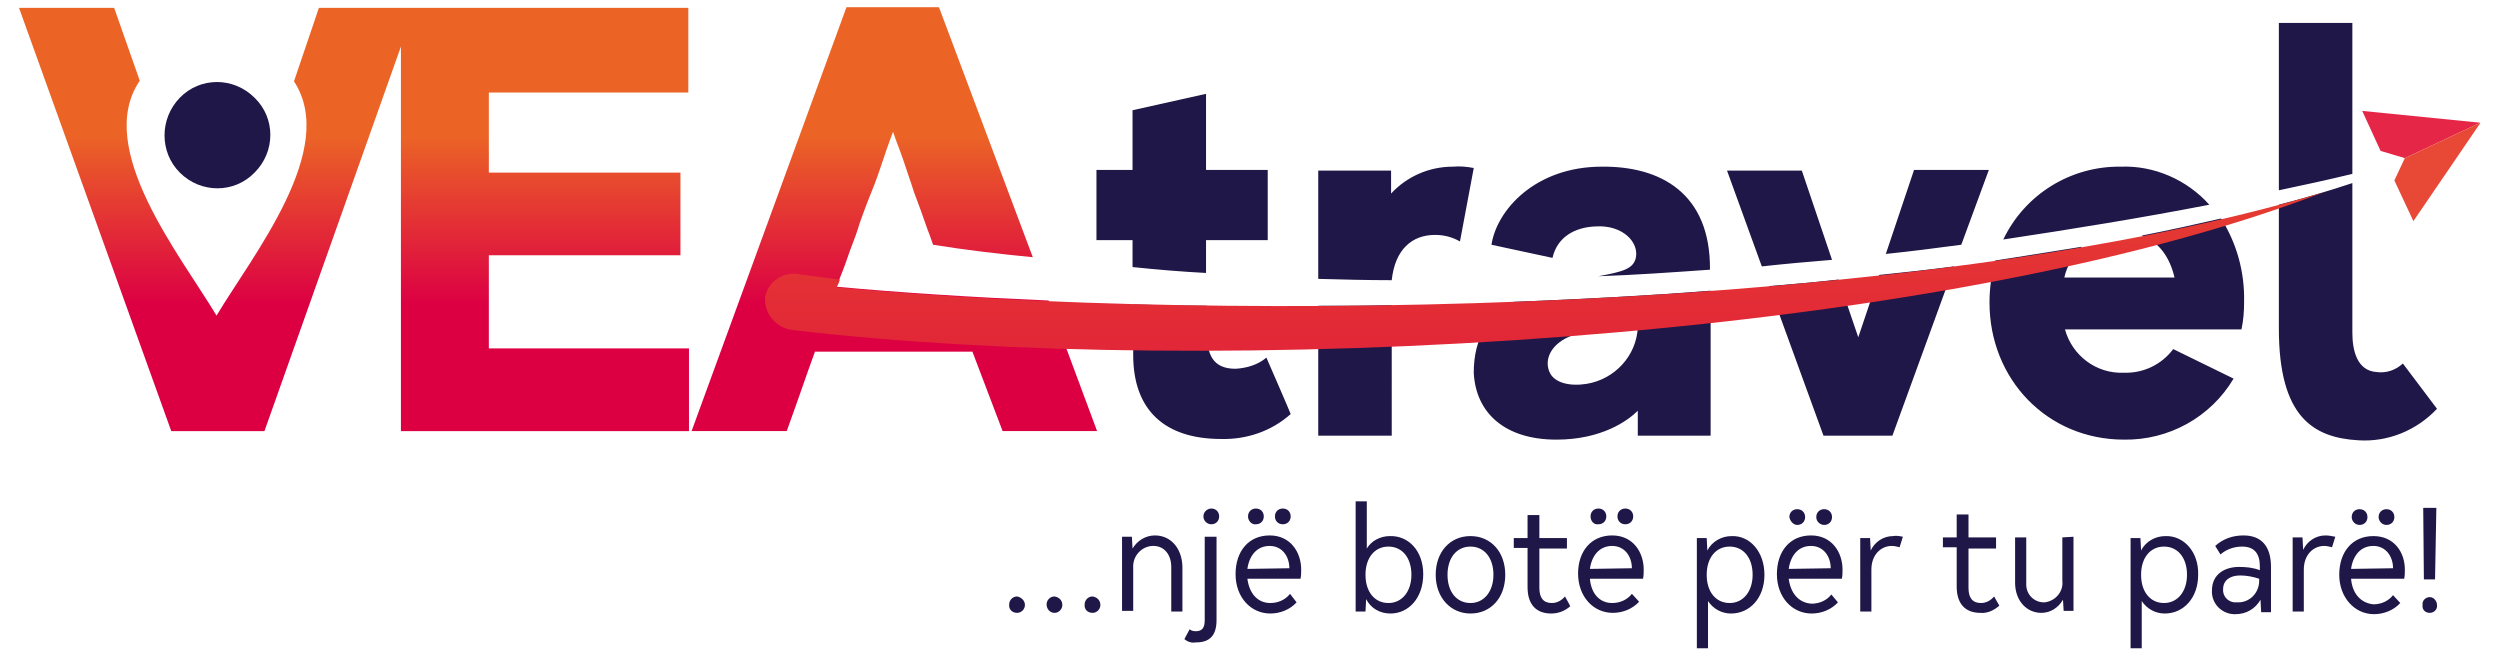 <?xml version="1.0" encoding="utf-8"?>
<!-- Generator: Adobe Illustrator 25.1.0, SVG Export Plug-In . SVG Version: 6.00 Build 0)  -->
<svg version="1.1" id="Layer_1" xmlns="http://www.w3.org/2000/svg" xmlns:xlink="http://www.w3.org/1999/xlink" x="0px" y="0px"
	 viewBox="0 0 381 100" style="enable-background:new 0 0 381 100;" xml:space="preserve">
<style type="text/css">
	.st0{fill:none;stroke:#C5C5C6;stroke-width:0.22;stroke-miterlimit:22.93;}
	.st1{fill-rule:evenodd;clip-rule:evenodd;fill:url(#SVGID_1_);}
	.st2{fill-rule:evenodd;clip-rule:evenodd;fill:#1E1747;}
	.st3{fill-rule:evenodd;clip-rule:evenodd;fill:url(#SVGID_2_);}
	.st4{fill-rule:evenodd;clip-rule:evenodd;fill:#E52647;}
	.st5{fill-rule:evenodd;clip-rule:evenodd;fill:#E84937;}
</style>
<rect x="-93" y="-120.1" class="st0" width="566.9" height="340.2"/>
<g>
	
		<linearGradient id="SVGID_1_" gradientUnits="userSpaceOnUse" x1="-10.8" y1="426.58" x2="-10.8" y2="400.83" gradientTransform="matrix(1 0 0 1 95.85 -380.26)">
		<stop  offset="0" style="stop-color:#DC0043"/>
		<stop  offset="1" style="stop-color:#EB6426"/>
	</linearGradient>
	<path class="st1" d="M74.5,14v12.3h29.2v12.6H74.5v14.2H105v12.6H61.1V7.1L40.3,65.7H26.1L2.9,1.2h14.5l3.9,11.1
		c-7,10.3,6.2,26.6,11.7,35.8c5.5-9.2,18.6-25.4,11.8-35.7l3.8-11.2h56.3v12.9H74.5V14z M142.2,37.3c-0.3-0.8-0.5-1.5-0.8-2.2
		c-0.7-2-1.4-4-2.1-5.8c-0.3-1-0.6-1.8-0.8-2.4c-0.2-0.6-0.4-1.2-0.6-1.8s-0.4-1.2-0.7-2s-0.7-1.8-1.1-3c-0.7,1.8-1.3,3.6-1.9,5.4
		c-0.6,1.8-1.3,3.6-2,5.3c-0.4,1-0.7,1.9-1,2.7s-0.5,1.6-0.8,2.4s-0.6,1.6-0.9,2.4s-0.6,1.8-1,2.8c-0.3,0.8-0.7,1.7-1,2.6
		c9.7,0.9,20.6,1.6,32.3,2.1l7.4,19.9h-14.4l-4.6-12.1h-24c-0.7,1.9-1.4,3.9-2.2,6.2s-1.5,4.2-2.1,5.9h-14.5L129,1.1h14.1l14.3,38.1
		C152.2,38.7,147.2,38.1,142.2,37.3z"/>
	<path class="st2" d="M193,54.5c-1.3,1.1-3,1.6-4.7,1.7c-3.5,0-4.4-2.2-4.4-5.8v-3.8c-3.8,0-7.5-0.1-11.2-0.2v7.7
		c0,8.4,4.8,12.8,13.4,12.8c3.9,0.1,7.7-1.2,10.6-3.8C196.7,63,193,54.5,193,54.5z M183.8,41.6v-5h9.4V25.9h-9.4V14.3l-11.2,2.5v9.1
		h-5.5v10.7h5.5v4.1C176.4,41.1,180.1,41.4,183.8,41.6L183.8,41.6z M221.4,25.4c-3.6,0-7,1.5-9.4,4.1V26h-11.1v16.5
		c3.7,0.1,7.5,0.2,11.2,0.2c0.5-4.7,3.1-6.9,6.6-6.9c1.3,0,2.6,0.3,3.8,1l2.1-11.2C223.5,25.4,222.5,25.3,221.4,25.4L221.4,25.4z
		 M200.9,46.6v19.8h11.2V46.5C208.3,46.6,204.5,46.6,200.9,46.6L200.9,46.6z M244.1,25.4c-10.1,0-16,6.6-16.8,11.9l9.3,2
		c0.7-3.1,3.3-4.7,6.7-4.8c4-0.2,6.5,2.4,6,4.8c-0.4,1.7-2,2.1-5.7,2.8c5.7-0.2,11.3-0.6,17-1l0,0C260.7,29.4,253,25.3,244.1,25.4
		L244.1,25.4z M230.7,46c-3.8,2.1-6.1,5.4-6.1,10.8c0.3,6.1,4.7,10.2,12.6,10.2c6.9,0,10.9-2.9,12.4-4.4v3.8h11.1V44.3
		C250.7,45.1,240.7,45.6,230.7,46L230.7,46z M249.6,49.9c-0.2,4.3-3.5,7.9-7.8,8.6c-2.5,0.4-5-0.1-5.7-1.9c-0.8-2,0.4-4.7,4.5-5.8
		c5.3-1.3,9-2.1,9-2.1V49.9L249.6,49.9z M303.1,25.9h-11.4l-4.3,12.8c3.9-0.4,7.7-0.9,11.5-1.4L303.1,25.9L303.1,25.9z M286.4,41.9
		l-3.2,9.5l-3-8.8c-3.5,0.4-7,0.7-10.6,1l8.3,22.8h10.5l9.4-25.8C294,41.1,290.2,41.5,286.4,41.9L286.4,41.9z M279.2,39.6L274.6,26
		h-11.4l5.3,14.6C272.1,40.2,275.6,39.9,279.2,39.6L279.2,39.6z M341.6,50.2h-26.9c1.1,4,4.8,6.8,9,6.6c2.9,0.1,5.7-1.2,7.5-3.6
		l9.2,4.5c-3.5,5.9-9.9,9.4-16.7,9.3c-11.7,0-20.5-9.2-20.5-20.9c0-2.2,0.3-4.3,0.9-6.4c4.5-0.7,8.9-1.4,13.2-2.1
		c-1.3,1.3-2.3,2.9-2.7,4.7h16.8c-0.7-3-2.3-5.4-5-6.4c4.1-0.8,8.2-1.7,12.1-2.6c2.4,3.8,3.6,8.2,3.5,12.7
		C342,47.5,341.9,48.8,341.6,50.2L341.6,50.2z M336.7,31.2c-3.4-3.8-8.4-6-13.5-5.8c-7.6-0.1-14.6,4.2-17.9,11.1
		C315.9,34.9,326.4,33.2,336.7,31.2L336.7,31.2z M366.2,55.4c-1.1,1-2.5,1.5-4,1.3c-3-0.2-3.7-3.3-3.7-6V27.9
		c-3.6,1.2-7.3,2.3-11.2,3.3v18.9c0,13.4,5.2,16.6,12.1,17c4.5,0.3,8.9-1.5,12-4.8L366.2,55.4L366.2,55.4z M358.5,26.5
		c-3.7,0.9-7.4,1.7-11.2,2.5V3.5h11.2V26.5z"/>
	
		<linearGradient id="SVGID_2_" gradientUnits="userSpaceOnUse" x1="139.493" y1="474.81" x2="139.493" y2="367.25" gradientTransform="matrix(1 0 0 1 95.85 -380.26)">
		<stop  offset="0" style="stop-color:#DC0043"/>
		<stop  offset="1" style="stop-color:#EB6426"/>
	</linearGradient>
	<path class="st3" d="M121.9,41.8c2,0.3,4,0.5,6.1,0.8c-0.1,0.4-0.3,0.8-0.5,1.2c60.3,5.6,165,4,226.6-14.5
		c-59.9,23.1-169.8,28.5-233.3,21c-2.5-0.3-4.4-2.5-4.2-5C117,42.9,119.4,41.3,121.9,41.8C121.8,41.8,121.8,41.8,121.9,41.8z"/>
	<path class="st2" d="M155,93.4c0.7,0,1.2-0.6,1.2-1.2l0,0c0-0.7-0.6-1.2-1.2-1.3c-0.7,0-1.2,0.6-1.2,1.2
		C153.7,92.9,154.3,93.4,155,93.4z M160.7,93.4c0.7,0,1.2-0.6,1.2-1.2l0,0c0-0.7-0.5-1.2-1.2-1.3c-0.7,0-1.2,0.6-1.2,1.2
		C159.5,92.9,160.1,93.4,160.7,93.4L160.7,93.4z M166.5,93.4c0.7,0,1.2-0.6,1.2-1.2l0,0c0-0.7-0.5-1.2-1.2-1.3
		c-0.7,0-1.2,0.6-1.2,1.2C165.2,92.9,165.8,93.4,166.5,93.4z M176,81.6c-1.4,0-2.7,0.8-3.4,2l-0.1-1.8H171v11.3h1.7v-6.6
		c-0.1-1.7,1.2-3.2,2.9-3.3c0.1,0,0.1,0,0.2,0c1.6,0,2.7,1.3,2.7,3.2v6.8h1.7v-6.9C180.1,83.5,178.4,81.6,176,81.6L176,81.6z
		 M184.6,79.9c0.7,0,1.2-0.5,1.2-1.2s-0.5-1.2-1.2-1.2c-0.6,0-1.2,0.5-1.2,1.2S184,79.9,184.6,79.9z M182.3,97.9
		c2.1,0,3.1-1.1,3.1-3.4V81.8h-1.8v12.7c0,1.2-0.4,1.7-1.4,1.7c-0.3,0-0.7-0.1-0.9-0.3l-0.8,1.5C181.1,97.9,181.7,98,182.3,97.9
		L182.3,97.9z M191.4,79.9c0.7,0,1.2-0.5,1.2-1.2s-0.5-1.2-1.2-1.2s-1.2,0.5-1.2,1.2S190.8,80,191.4,79.9z M195.5,79.9
		c0.7,0,1.2-0.5,1.2-1.2s-0.5-1.2-1.2-1.2l0,0c-0.7,0-1.2,0.5-1.2,1.2S194.8,79.9,195.5,79.9z M190.1,88.2h8.1
		c0.1-0.5,0.1-0.9,0.1-1.4c0-2.6-1.6-5.2-4.8-5.2s-5.2,2.4-5.2,5.9s2.3,6,5.3,6c1.5,0,3-0.6,4-1.7l-1-1.3c-0.7,0.9-1.8,1.4-3,1.4
		C191.7,91.9,190.4,90.5,190.1,88.2L190.1,88.2z M190.1,86.7c0.3-2.1,1.5-3.5,3.4-3.5s3,1.6,3,3.4l0,0L190.1,86.7z M211.8,81.7
		c-1.4,0-2.8,0.7-3.5,1.9v-7.2h-1.7v16.8h1.5l0.1-1.9c0.7,1.4,2.1,2.2,3.7,2.2c2.8,0,5-2.4,5-6S214.6,81.6,211.8,81.7L211.8,81.7z
		 M211.6,91.9c-2.1,0-3.5-1.7-3.5-4.3s1.4-4.3,3.5-4.3s3.5,1.7,3.5,4.3C215.1,90.1,213.7,91.9,211.6,91.9z M224.1,93.5
		c3.1,0,5.3-2.4,5.3-5.9s-2.2-5.9-5.3-5.9c-3.1,0-5.3,2.4-5.3,5.9C218.8,91.1,221.1,93.5,224.1,93.5z M224.1,91.9
		c-2.1,0-3.5-1.7-3.5-4.3s1.4-4.3,3.5-4.3s3.5,1.7,3.5,4.3C227.6,90.1,226.2,91.9,224.1,91.9z M238.5,90.9c-0.5,0.6-1.2,1-2,1
		c-1.3,0-1.9-0.8-1.9-2.3v-6h4.2V82h-4.2v-3.5h-1.8V82h-2.1v1.5h2.1v6c0,2.6,1.3,4,3.6,4c1.1,0,2.1-0.4,2.9-1.1
		C239.3,92.3,238.5,90.9,238.5,90.9z M243.6,79.9c0.7,0,1.2-0.5,1.2-1.2s-0.5-1.2-1.2-1.2s-1.2,0.5-1.2,1.2S242.9,80,243.6,79.9z
		 M247.7,79.9c0.7,0,1.2-0.5,1.2-1.2s-0.5-1.2-1.2-1.2s-1.2,0.5-1.2,1.2C246.5,79.4,247,79.9,247.7,79.9z M242.3,88.2h8.1
		c0.1-0.5,0.1-0.9,0.1-1.4c0-2.6-1.6-5.2-4.8-5.2s-5.2,2.4-5.2,5.8c0,3.5,2.3,6,5.3,6c1.5,0,3-0.6,4-1.7l-1.1-1.2
		c-0.7,0.9-1.8,1.4-3,1.4C243.8,91.9,242.5,90.5,242.3,88.2L242.3,88.2z M242.3,86.7c0.3-2.1,1.5-3.5,3.4-3.5s3,1.6,3,3.4l0,0
		L242.3,86.7z M263.9,81.7c-1.5,0-3,0.8-3.7,2.2l-0.1-1.9h-1.5v16.8h1.7v-7.2c0.8,1.2,2.1,1.9,3.5,1.9c2.9,0,5.1-2.4,5.1-5.9
		S266.7,81.6,263.9,81.7L263.9,81.7z M263.6,91.9c-2.1,0-3.5-1.7-3.5-4.3s1.4-4.3,3.5-4.3s3.5,1.7,3.5,4.3
		C267.1,90.1,265.7,91.9,263.6,91.9z M273.9,80c0.7,0,1.2-0.5,1.2-1.2s-0.5-1.2-1.2-1.2s-1.2,0.5-1.2,1.2
		C272.8,79.4,273.3,80,273.9,80L273.9,80z M278,80c0.7,0,1.2-0.5,1.2-1.2s-0.5-1.2-1.2-1.2l0,0c-0.7,0-1.2,0.5-1.2,1.2
		S277.4,80,278,80z M272.6,88.2h8.1c0.1-0.5,0.1-0.9,0.1-1.4c0-2.6-1.6-5.2-4.8-5.2s-5.2,2.4-5.2,5.9s2.3,6,5.3,6c1.5,0,3-0.6,4-1.7
		l-1-1.2c-0.7,0.9-1.8,1.4-3,1.4C274.2,91.9,272.9,90.5,272.6,88.2L272.6,88.2z M272.6,86.7c0.3-2.1,1.5-3.5,3.4-3.5s3,1.6,3,3.4
		l0,0L272.6,86.7z M288.5,81.7c-1.5,0-2.8,0.9-3.4,2.2L285,82h-1.5v11.2h1.7v-6.4c0-2.3,1.5-3.6,3.1-3.6c0.4,0,0.8,0.1,1.2,0.2
		l0.5-1.6C289.5,81.7,289,81.6,288.5,81.7L288.5,81.7z M303.9,90.9c-0.5,0.6-1.2,1-2,1c-1.3,0-1.9-0.8-1.9-2.3v-6h4.2v-1.7H300v-3.5
		h-1.8v3.5h-2.1v1.5h2.1v6c0,2.6,1.3,4,3.6,4c1.1,0.1,2.1-0.4,2.9-1.1L303.9,90.9L303.9,90.9z M314.3,81.9v6.6
		c0.2,1.6-1,3.1-2.7,3.3h-0.1c-1.5,0-2.7-1.2-2.7-2.7c0-0.1,0-0.2,0-0.3v-6.9h-1.7v6.9c0,2.8,1.8,4.6,4,4.6c1.4,0,2.6-0.8,3.3-2
		l0.1,1.7h1.5V81.8L314.3,81.9z M330,81.7c-1.5,0-3,0.8-3.7,2.2l-0.1-1.9h-1.5v16.8h1.7v-7.2c0.8,1.2,2.1,1.9,3.5,1.9
		c2.9,0,5.1-2.4,5.1-5.9C335.1,84.1,332.8,81.6,330,81.7L330,81.7z M329.8,91.9c-2.1,0-3.5-1.7-3.5-4.3s1.4-4.3,3.5-4.3
		s3.5,1.7,3.5,4.3C333.3,90.1,331.9,91.9,329.8,91.9z M341.9,81.6c-1.6,0-3.1,0.5-4.3,1.6l0.8,1.3c0.9-0.8,2.1-1.2,3.3-1.2
		c1.8,0,2.7,1,2.7,3v0.6c-1-0.4-2.1-0.5-3.2-0.5c-2,0-4.1,1-4.1,3.6c-0.1,1.9,1.4,3.5,3.3,3.6c0.1,0,0.2,0,0.3,0
		c1.6,0,3-0.8,3.8-2.2l0.1,1.9h1.5v-6.9C346.1,83.2,344.6,81.6,341.9,81.6L341.9,81.6z M340.9,91.8c-1,0.1-2-0.6-2.1-1.7
		c0-0.1,0-0.2,0-0.3c0-1.4,1.1-2.1,2.6-2.1c1,0,2,0.2,2.9,0.5v0.3C344.3,90.4,342.8,91.9,340.9,91.8
		C340.9,91.9,340.9,91.9,340.9,91.8L340.9,91.8z M354.4,81.6c-1.5,0-2.8,0.9-3.4,2.2l-0.1-1.9h-1.5v11.3h1.7v-6.4
		c0-2.3,1.5-3.6,3.1-3.6c0.4,0,0.8,0.1,1.2,0.2l0.5-1.6C355.4,81.7,354.9,81.6,354.4,81.6L354.4,81.6z M359.6,80
		c0.7,0,1.2-0.5,1.2-1.2s-0.5-1.2-1.2-1.2s-1.2,0.5-1.2,1.2C358.4,79.4,358.9,80,359.6,80z M363.7,80c0.7,0,1.2-0.5,1.2-1.2
		s-0.5-1.2-1.2-1.2l0,0c-0.7,0-1.2,0.5-1.2,1.2C362.5,79.4,363,80,363.7,80z M358.3,88.2h8.1c0.1-0.5,0.1-0.9,0.1-1.4
		c0-2.6-1.6-5.1-4.8-5.1s-5.2,2.4-5.2,5.9c0,3.4,2.3,6,5.3,6c1.5,0,3-0.6,4-1.7l-1.1-1.2c-0.7,0.9-1.8,1.4-3,1.4
		C359.8,91.9,358.5,90.5,358.3,88.2L358.3,88.2z M358.3,86.7c0.3-2.1,1.5-3.5,3.4-3.5s3,1.6,3,3.4l0,0L358.3,86.7z M369.4,88.3h1.7
		l0.2-10.9h-2L369.4,88.3L369.4,88.3z M370.3,93.4c0.6,0,1.2-0.5,1.1-1.2l0,0c0-0.6-0.5-1.2-1.1-1.2s-1.2,0.5-1.1,1.2l0,0
		C369.1,92.9,369.6,93.4,370.3,93.4L370.3,93.4L370.3,93.4z"/>
	<polygon class="st4" points="366.5,24.1 362.8,23 360,16.9 378,18.7 	"/>
	<polygon class="st5" points="378,18.7 377.9,18.9 367.8,33.7 364.9,27.5 366.4,24.3 366.5,24.1 	"/>
	<path class="st2" d="M27.4,26.3c3.2,3.2,8.3,3.2,11.4,0c3.2-3.2,3.2-8.3,0-11.4c-3.2-3.2-8.3-3.2-11.4,0l0,0
		C24.3,18.1,24.3,23.2,27.4,26.3z"/>
</g>
</svg>
